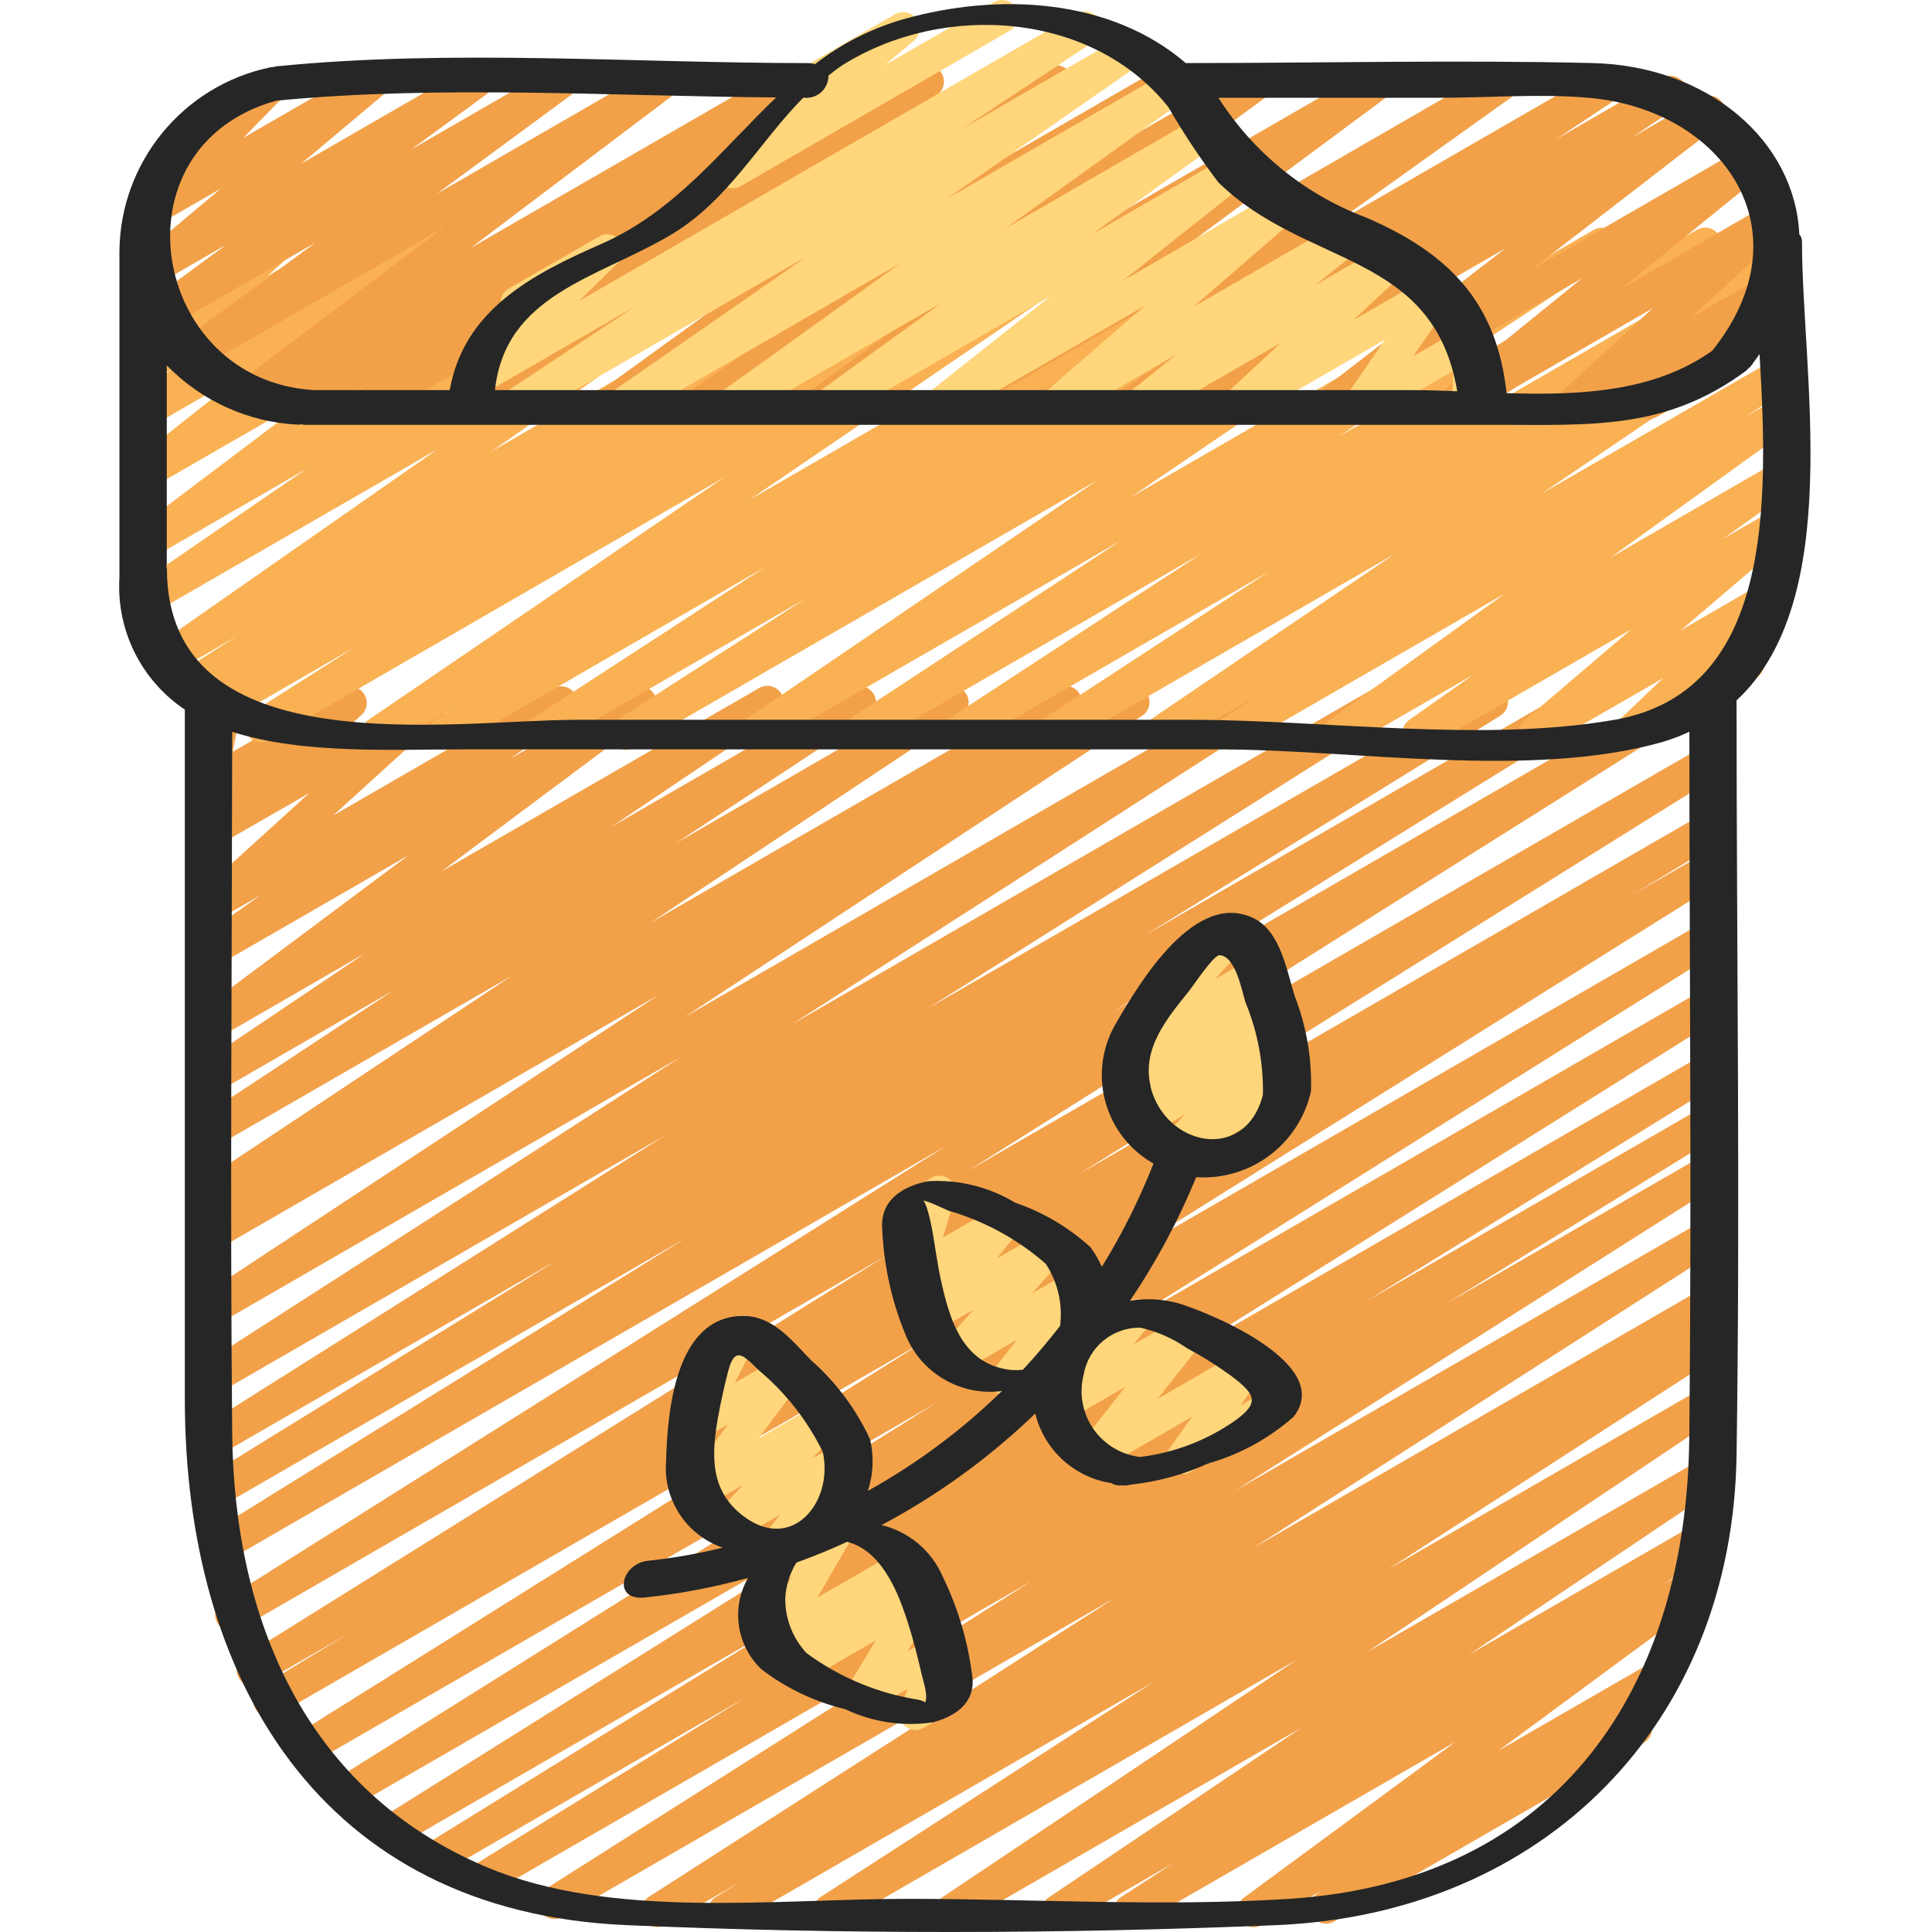 <svg height="504pt" viewBox="-31 0 504 504.09" width="504pt" xmlns="http://www.w3.org/2000/svg"><path d="m157.938 502.859c-1.91.004-3.586-1.266-4.105-3.102-.52-1.84.242-3.797 1.871-4.797l6.426-3.961-19.551 11.266c-2 1.098-4.512.43-5.699-1.52-1.188-1.949-.633-4.488 1.262-5.762l121.59-78.004-144.102 83.211c-2.008 1.07-4.5.379-5.672-1.574-1.168-1.953-.598-4.477 1.297-5.738l126.762-80.309-141.824 81.879c-2.012 1.09-4.527.398-5.699-1.566-1.172-1.965-.586-4.504 1.328-5.758l71.684-44.234-79.242 45.754c-2.016 1.137-4.57.457-5.758-1.527-1.188-1.984-.574-4.555 1.379-5.793l92.504-57.176-99.801 57.637c-2.008 1.125-4.547.453-5.738-1.52-1.188-1.973-.598-4.535 1.336-5.785l144.504-90.539-152.184 87.859c-2.008 1.125-4.551.453-5.738-1.52-1.191-1.973-.598-4.535 1.336-5.785l157.27-98.543-163.207 94.223c-2.02 1.219-4.645.566-5.859-1.453-1.215-2.02-.566-4.641 1.453-5.859l164.695-103.066-169.105 97.625c-2.023 1.125-4.574.434-5.75-1.562-1.18-1.992-.551-4.562 1.414-5.785l22.715-13.758-22.715 13.117c-2.004 1.086-4.512.402-5.688-1.551-1.176-1.957-.605-4.492 1.293-5.754l167.527-104.465-168.695 97.398c-2.012 1.125-4.551.453-5.742-1.52-1.188-1.973-.598-4.535 1.34-5.785l188.715-118.742-188.383 108.758c-2.012 1.109-4.539.426-5.719-1.543-1.18-1.969-.59-4.516 1.332-5.77l124.664-77.277-121.738 70.273c-2.016 1.133-4.566.457-5.754-1.531-1.188-1.984-.578-4.555 1.379-5.793l92.695-57.285-88.488 51.082c-2.004 1.07-4.492.387-5.664-1.559-1.176-1.941-.621-4.465 1.258-5.738l121.176-76.398-116.77 67.398c-2 1.098-4.512.43-5.699-1.52-1.191-1.949-.633-4.488 1.262-5.762l125.156-80.492-120.719 69.691c-1.996 1.113-4.516.461-5.715-1.484-1.199-1.941-.656-4.488 1.234-5.77l119.508-78.688-115.027 66.406c-2.012 1.109-4.539.426-5.719-1.543s-.594-4.516 1.332-5.77l7.68-4.762-3.262 1.879c-1.988 1.098-4.492.441-5.688-1.488-1.199-1.934-.668-4.465 1.199-5.758l81.18-53.957-76.723 44.262c-1.988 1.07-4.465.41-5.652-1.512-1.188-1.918-.676-4.434 1.172-5.73l50.211-33.137-45.73 26.402c-1.992 1.156-4.543.52-5.762-1.434s-.668-4.52 1.246-5.801l42.949-28.93-38.402 22.188c-1.953 1.102-4.426.504-5.66-1.367-1.234-1.875-.809-4.383.977-5.742l54.441-40.66-49.789 28.738c-1.973 1.109-4.469.484-5.684-1.418-1.219-1.906-.742-4.43 1.09-5.758l15.789-11.16-11.195 6.457c-1.879 1.035-4.234.516-5.5-1.215s-1.055-4.129.496-5.609l28.914-26.266-23.91 13.738c-1.883 1.09-4.285.59-5.574-1.16-1.293-1.758-1.051-4.203.555-5.676l7.93-7.246-2.91 1.707c-1.453.836-3.258.746-4.621-.23-1.359-.977-2.023-2.656-1.695-4.301l2.789-13.891c-1.574-.547-2.688-1.961-2.848-3.625-.16-1.66.664-3.262 2.105-4.098l4.27-2.465c1.449-.844 3.262-.754 4.625.223 1.363.977 2.027 2.66 1.695 4.309l-2.414 11.945 28.629-16.453c1.883-1.062 4.258-.551 5.535 1.188 1.281 1.742 1.059 4.164-.516 5.641l-7.938 7.254 24.441-14.105c1.875-1.035 4.23-.516 5.496 1.215 1.27 1.73 1.055 4.133-.496 5.609l-28.922 26.273 57.414-33.141c1.973-1.109 4.465-.484 5.684 1.418 1.219 1.906.738 4.434-1.094 5.758l-15.77 11.137 31.77-18.34c1.953-1.102 4.426-.504 5.66 1.367 1.234 1.875.809 4.383-.977 5.742l-54.441 40.66 82.773-47.785c1.293-.809 2.918-.867 4.266-.148 1.344.715 2.207 2.094 2.262 3.617.051 1.523-.711 2.957-2.004 3.766l-42.914 28.887 62.602-36.141c1.996-1.156 4.551-.516 5.766 1.449 1.215 1.961.648 4.535-1.277 5.805l-50.289 33.18 70.043-40.449c1.988-1.098 4.492-.445 5.688 1.488 1.199 1.934.672 4.465-1.199 5.758l-81.145 53.945 106.035-61.219c1.309-.781 2.938-.812 4.27-.07 1.336.738 2.172 2.137 2.199 3.66.023 1.527-.766 2.949-2.074 3.734l-7.68 4.77 20.969-12.102c2-1.199 4.598-.566 5.82 1.422 1.227 1.988.629 4.59-1.34 5.84l-119.469 78.68 148.863-85.965c2.012-1.23 4.641-.594 5.867 1.418 1.227 2.016.594 4.641-1.422 5.867l-125.156 80.488 152.062-87.793c2.02-1.215 4.641-.57 5.859 1.449 1.219 2.016.57 4.637-1.445 5.855l-121.176 76.426 145.066-83.746c2.023-1.207 4.645-.543 5.852 1.48 1.207 2.023.543 4.645-1.48 5.852l-92.75 57.301 111.984-64.648c1.309-.785 2.934-.812 4.266-.07 1.332.742 2.168 2.137 2.191 3.66.027 1.523-.766 2.945-2.07 3.73l-124.715 77.305 146.602-84.645c2.016-1.219 4.641-.57 5.859 1.449 1.215 2.016.57 4.637-1.449 5.855l-188.586 118.676 191.848-110.773c2.004-1.055 4.48-.363 5.648 1.578 1.164 1.941.609 4.457-1.262 5.727l-167.543 104.473 163.156-94.191c2.016-1.094 4.539-.398 5.711 1.578 1.168 1.977.562 4.523-1.367 5.762l-22.938 13.902 18.594-10.727c2.004-1.086 4.512-.402 5.688 1.551 1.176 1.957.605 4.488-1.293 5.754l-164.559 102.973 160.164-92.469c2.016-1.164 4.59-.496 5.789 1.5 1.195 1.992.578 4.578-1.395 5.812l-157.312 98.578 152.918-88.285c2.004-1.09 4.512-.406 5.688 1.551 1.176 1.953.605 4.488-1.293 5.754l-144.512 90.512 140.117-80.879c2.012-1.09 4.523-.402 5.695 1.562 1.176 1.965.59 4.508-1.328 5.758l-92.516 57.176 88.148-50.887c2.012-1.09 4.523-.398 5.695 1.566 1.176 1.965.59 4.504-1.328 5.758l-71.637 44.184 67.27-38.836c2.016-1.219 4.641-.57 5.855 1.449 1.219 2.016.574 4.637-1.445 5.855l-126.738 80.316 122.328-70.621c1.996-1.07 4.48-.391 5.656 1.543 1.18 1.934.641 4.453-1.227 5.734l-121.711 78.09 117.281-67.711c2.012-1.094 4.523-.402 5.695 1.562 1.176 1.965.59 4.504-1.328 5.758l-6.348 3.906 1.98-1.125c1.996-1.082 4.488-.414 5.676 1.523 1.184 1.938.645 4.465-1.23 5.746l-86.852 56.098 82.406-47.562c1.988-1.117 4.504-.469 5.707 1.465 1.207 1.938.676 4.477-1.203 5.77l-92.328 61.875 87.824-50.703c1.988-1.117 4.504-.469 5.707 1.465 1.207 1.938.676 4.477-1.203 5.77l-65.867 44.223 60.066-34.68c2-1.164 4.566-.52 5.781 1.457 1.211 1.973.625 4.555-1.32 5.812l-13.746 8.926 7.586-4.379c1.957-1.121 4.453-.523 5.691 1.367 1.234 1.887.789 4.41-1.023 5.758l-55.211 40.707 42.008-24.246c1.98-1.117 4.488-.484 5.707 1.434 1.215 1.922.711 4.461-1.148 5.77l-10.238 7.051c1.812.23 3.277 1.598 3.637 3.391.359 1.797-.465 3.621-2.051 4.535l-80.656 46.566c-1.992 1.262-4.629.668-5.891-1.324-1.258-1.988-.668-4.625 1.324-5.887l1.203-.812-15.676 9.023c-1.957 1.121-4.453.523-5.691-1.367-1.234-1.887-.789-4.414 1.023-5.762l55.195-40.66-82.836 47.789c-1.992 1.098-4.5.434-5.691-1.504-1.191-1.941-.652-4.477 1.23-5.758l13.738-8.93-28.039 16.215c-1.988 1.102-4.484.453-5.688-1.473-1.203-1.926-.688-4.453 1.172-5.754l65.879-44.23-89.133 51.434c-1.984 1.098-4.484.449-5.688-1.473-1.199-1.926-.684-4.457 1.172-5.758l92.332-61.891-119.707 69.121c-1.992 1.082-4.488.41-5.672-1.527-1.188-1.938-.645-4.461 1.227-5.746l86.863-56.105-109.801 63.379c-.645.383-1.379.586-2.133.594zm0 0" fill="#f2a149"/><path d="m132.305 195.668c-1.898.008-3.57-1.242-4.105-3.059-.535-1.82.195-3.777 1.793-4.801l49.074-31.57-67.293 38.824c-1.992 1.07-4.473.398-5.656-1.527-1.18-1.926-.656-4.441 1.203-5.734l61.191-39.789-81.512 47.051c-2.008 1.129-4.551.453-5.738-1.52-1.191-1.973-.598-4.531 1.336-5.785l4.266-2.68-17.289 9.984c-1.977 1.074-4.449.43-5.648-1.477s-.707-4.418 1.117-5.734l92.793-63.246-118.613 68.512c-2.008 1.148-4.566.488-5.766-1.492s-.602-4.555 1.344-5.805l26.789-17.004-33.281 19.207c-2.004 1.102-4.523.426-5.707-1.531-1.184-1.957-.613-4.5 1.297-5.766l1.816-1.141-4.438 2.559c-2.016 1.223-4.641.582-5.863-1.434-1.223-2.016-.582-4.641 1.434-5.863l13.91-8.855-15.359 8.883c-1.98 1.133-4.5.512-5.727-1.414-1.223-1.922-.715-4.469 1.152-5.781l72.344-50.5-73.387 42.352c-1.977 1.09-4.461.449-5.664-1.461-1.207-1.906-.715-4.426 1.117-5.742l43.785-30.055-40.336 23.297c-1.953 1.117-4.438.531-5.68-1.348-1.242-1.875-.816-4.391.977-5.75l48.078-36.301-43.375 25.027c-1.938 1.086-4.383.512-5.625-1.328-1.246-1.836-.875-4.32.852-5.711l29.391-23.23-24.617 14.219c-1.934 1.102-4.391.531-5.641-1.305-1.254-1.84-.883-4.332.852-5.727l9.832-7.816-5.043 2.906c-1.879 1.035-4.234.516-5.5-1.215-1.266-1.73-1.055-4.129.496-5.609l5.41-4.914-.406.23c-1.461.84-3.277.742-4.637-.246-1.363-.988-2.016-2.684-1.672-4.328l2.707-12.727c-1.547-.574-2.621-1.984-2.762-3.629-.141-1.641.672-3.215 2.094-4.051l4.27-2.465c1.457-.844 3.277-.754 4.641.234 1.367.992 2.02 2.691 1.672 4.34l-2.277 10.676 26.504-15.266c1.879-1.035 4.23-.516 5.5 1.215 1.266 1.73 1.051 4.133-.5 5.609l-5.41 4.934 20.387-11.809c1.934-1.125 4.41-.566 5.668 1.281 1.262 1.852.879 4.359-.871 5.75l-9.832 7.809 25.77-14.859c1.938-1.086 4.379-.512 5.625 1.328 1.246 1.836.875 4.32-.852 5.711l-29.383 23.211 52.43-30.266c1.953-1.117 4.438-.531 5.68 1.348 1.242 1.875.812 4.391-.977 5.75l-48.094 36.312 75.219-43.43c1.984-1.133 4.508-.504 5.727 1.43s.699 4.48-1.176 5.781l-43.785 30.047 64.57-37.273c1.98-1.137 4.5-.512 5.727 1.41 1.223 1.926.715 4.473-1.152 5.785l-72.344 50.5 99.957-57.711c2.004-1.121 4.535-.453 5.73 1.508 1.191 1.961.617 4.516-1.301 5.777l-14.004 8.91 28.102-16.215c2.016-1.215 4.641-.57 5.859 1.449 1.215 2.016.57 4.637-1.449 5.855l-1.766 1.109 14.594-8.422c2.004-1.102 4.52-.426 5.707 1.531 1.184 1.957.609 4.504-1.297 5.766l-26.836 17.066 42.172-24.371c1.984-1.117 4.492-.477 5.703 1.449 1.211 1.93.695 4.469-1.172 5.77l-92.742 63.199 122.027-70.445c1.305-.785 2.934-.816 4.266-.078 1.336.738 2.176 2.133 2.203 3.656.027 1.527-.758 2.949-2.066 3.738l-4.387 2.738 17.434-10.062c2.004-1.164 4.57-.516 5.781 1.457 1.215 1.977.629 4.555-1.316 5.816l-61.168 39.773 81.504-47.062c2.012-1.227 4.637-.594 5.863 1.422 1.23 2.012.594 4.637-1.418 5.867l-49.145 31.57 67.414-38.902c1.984-1.117 4.492-.477 5.703 1.449 1.211 1.93.695 4.469-1.172 5.77l-91.93 62.543 120.781-69.754c1.996-1.137 4.535-.484 5.742 1.473 1.203 1.957.641 4.516-1.273 5.789l-71.156 46.754 93.617-54.031c2.004-1.164 4.57-.52 5.781 1.457 1.211 1.973.625 4.555-1.316 5.812l-66.324 43.348 80.719-46.598c2.004-1.164 4.57-.52 5.781 1.457 1.211 1.973.625 4.555-1.32 5.812l-59.102 38.578 54.613-31.574c1.988-1.133 4.516-.496 5.73 1.445 1.215 1.941.68 4.492-1.207 5.785l-63.82 43.281 59.297-34.227c2.004-1.168 4.57-.52 5.781 1.453 1.215 1.977.629 4.559-1.316 5.816l-10.684 6.953 6.219-3.582c1.965-1.102 4.445-.488 5.672 1.402 1.223 1.891.766 4.406-1.047 5.746l-45.969 33.145 41.352-23.895c1.973-1.105 4.469-.484 5.688 1.422s.738 4.43-1.094 5.758l-16.691 11.867 12.16-7.012c1.906-1.086 4.328-.547 5.594 1.246s.965 4.254-.695 5.691l-27.973 23.891 22.008-12.738c1.883-1.168 4.348-.695 5.668 1.086 1.32 1.777 1.062 4.273-.602 5.738l-11.262 10.746c2.07-.863 4.457.023 5.461 2.035 1 2.008.273 4.449-1.664 5.582l-30.344 17.512c-1.887 1.188-4.367.727-5.699-1.062-1.328-1.789-1.059-4.301.621-5.762l11.16-10.633-31.418 18.113c-1.906 1.066-4.305.52-5.566-1.262-1.258-1.781-.973-4.227.668-5.668l27.973-23.891-53.379 30.82c-1.965 1.074-4.426.441-5.633-1.445-1.207-1.883-.754-4.383 1.043-5.723l16.785-11.844-32.938 19.012c-1.965 1.102-4.445.488-5.668-1.402s-.766-4.406 1.043-5.746l45.961-33.137-69.797 40.285c-1.996 1.137-4.535.488-5.738-1.473-1.207-1.957-.645-4.516 1.27-5.789l10.57-6.895-24.523 14.156c-1.98 1.086-4.465.441-5.668-1.477-1.199-1.914-.695-4.434 1.145-5.742l63.84-43.305-87.52 50.523c-1.996 1.137-4.535.488-5.742-1.473-1.203-1.957-.641-4.516 1.27-5.789l59.145-38.613-79.469 45.875c-1.996 1.102-4.5.438-5.695-1.504-1.191-1.938-.648-4.473 1.23-5.758l66.23-43.281-87.57 50.543c-1.992 1.086-4.48.422-5.672-1.508-1.188-1.93-.664-4.453 1.199-5.746l71.176-46.762-93.609 54.016c-1.98 1.102-4.477.465-5.684-1.453s-.707-4.445 1.145-5.758l91.945-62.504-120.797 69.715c-.645.387-1.383.598-2.133.605zm0 0" fill="#fab153"/><path d="m64.062 110.336c-1.887.004-3.551-1.234-4.094-3.043-.539-1.805.172-3.754 1.746-4.789l4.68-3.074-17.316 9.992c-1.992 1.117-4.512.465-5.711-1.48-1.203-1.945-.66-4.488 1.23-5.77l4.891-3.211-13.465 7.766c-1.949 1.094-4.414.496-5.648-1.367-1.234-1.867-.816-4.367.953-5.73l53.07-40.066-63.598 36.727c-1.961 1.125-4.453.527-5.691-1.363-1.238-1.887-.789-4.414 1.023-5.762l35.141-25.863-38.059 21.965c-1.957 1.129-4.453.539-5.695-1.344-1.242-1.883-.805-4.41 1-5.766l19.488-14.328-18.199 10.508c-1.914 1.074-4.328.523-5.586-1.273-1.258-1.797-.949-4.254.715-5.684l21.605-18.16-16.727 9.645c-1.844 1.051-4.18.586-5.484-1.09-1.301-1.68-1.172-4.059.305-5.582l12.555-12.801c-1.82-.246-3.281-1.629-3.621-3.434-.344-1.805.504-3.625 2.109-4.52l21.844-12.637c1.848-1.066 4.195-.605 5.5 1.074 1.309 1.684 1.176 4.07-.312 5.598l-10.238 10.461 31.848-18.363c1.91-1.074 4.324-.527 5.586 1.27 1.258 1.797.949 4.254-.715 5.684l-21.598 18.145 43.52-25.113c1.961-1.133 4.469-.535 5.707 1.359 1.238 1.898.777 4.434-1.047 5.773l-19.508 14.301 37.152-21.418c1.961-1.121 4.453-.523 5.691 1.363 1.238 1.891.789 4.414-1.023 5.762l-35.148 25.855 57.176-32.996c1.949-1.094 4.414-.5 5.645 1.367 1.234 1.863.82 4.367-.953 5.73l-53.059 40.055 81.688-47.137c1.992-1.082 4.484-.422 5.672 1.508 1.191 1.93.664 4.453-1.199 5.746l-4.922 3.234 18.184-10.488c1.988-1.082 4.48-.422 5.672 1.508 1.188 1.93.66 4.453-1.203 5.746l-4.605 3.027 17.816-10.238c1.957-1.129 4.449-.539 5.695 1.344 1.242 1.883.805 4.41-1 5.766l-55.828 41.676 84.617-48.828c1.969-1.129 4.473-.523 5.707 1.379 1.23 1.902.762 4.438-1.074 5.773l-50.02 36.18 75.094-43.359c1.977-1.086 4.461-.449 5.664 1.461 1.207 1.91.715 4.426-1.117 5.742l-33.68 23.152 52.574-30.328c1.961-1.133 4.465-.535 5.703 1.363 1.242 1.895.781 4.43-1.047 5.77l-53.023 38.949 79.828-46.082c1.957-1.113 4.438-.516 5.676 1.367 1.234 1.879.797 4.395-1 5.75l-54.816 40.668 82.773-47.785c1.973-1.156 4.508-.555 5.746 1.371 1.238 1.922.738 4.48-1.133 5.797l-46.934 33.527 70.555-40.695c1.988-1.086 4.473-.43 5.668 1.492 1.195 1.922.68 4.445-1.172 5.746l-17.371 11.535 27.793-16.043c1.984-1.086 4.473-.43 5.668 1.492 1.195 1.922.68 4.445-1.172 5.746l-12.621 8.414 18.16-10.48c1.941-1.086 4.391-.5 5.629 1.348 1.238 1.848.848 4.336-.895 5.719l-49.133 37.938 55.773-32.195c1.93-1.133 4.406-.582 5.676 1.262 1.266 1.844.895 4.355-.855 5.754l-37.086 30.094 37.676-21.758c1.879-1.047 4.242-.531 5.516 1.203 1.273 1.734 1.055 4.145-.508 5.625l-24.5 22.484 18.57-10.719c1.879-1.078 4.27-.574 5.555 1.172 1.285 1.746 1.059 4.18-.531 5.656l-10.145 9.344c.711.371 1.301.938 1.707 1.629 1.172 2.039.473 4.641-1.562 5.82l-22.398 12.938c-1.883 1.074-4.273.57-5.559-1.176s-1.055-4.176.531-5.652l3.414-3.09-18.938 10.863c-1.879 1.062-4.254.551-5.535-1.188-1.277-1.742-1.055-4.16.52-5.641l24.492-22.477-50.766 29.305c-1.926 1.105-4.379.547-5.637-1.281-1.262-1.832-.906-4.32.812-5.723l37.113-30.09-64.281 37.094c-1.941 1.109-4.41.531-5.656-1.328-1.246-1.855-.848-4.359.91-5.738l49.137-37.902-77.918 44.969c-1.984 1.117-4.496.477-5.707-1.449-1.207-1.93-.691-4.469 1.176-5.77l12.629-8.43-27.094 15.648c-1.988 1.113-4.504.469-5.707-1.465-1.207-1.938-.676-4.477 1.203-5.77l17.348-11.539-32.59 18.773c-1.969 1.113-4.461.496-5.684-1.402-1.227-1.898-.758-4.426 1.066-5.758l46.996-33.543-70.555 40.703c-1.953 1.09-4.418.484-5.645-1.387s-.801-4.371.977-5.73l54.766-40.668-82.773 47.785c-1.961 1.137-4.469.539-5.707-1.355-1.242-1.898-.781-4.438 1.047-5.777l53.012-38.945-79.832 46.078c-1.977 1.09-4.457.449-5.664-1.461-1.207-1.906-.715-4.426 1.117-5.742l33.691-23.148-52.574 30.352c-1.969 1.129-4.473.523-5.707-1.379-1.23-1.902-.762-4.438 1.074-5.773l50.047-36.195-75.094 43.375c-1.953 1.102-4.426.504-5.66-1.367-1.234-1.875-.809-4.383.977-5.742l55.824-41.738-84.652 48.82c-.645.387-1.379.594-2.133.605zm0 0" fill="#f2a149"/><g fill="#ffd67b"><path d="m275.094 304.23c-1.715-.004-3.262-1.031-3.926-2.613-.664-1.578-.32-3.402.879-4.633l6.039-6.16-8.84 5.121c-1.895 1.078-4.301.555-5.574-1.215s-1.008-4.219.617-5.672l1.707-1.535-.367.211c-1.895 1.078-4.293.559-5.57-1.211-1.273-1.766-1.016-4.207.605-5.664l3.914-3.492c-1.797.305-3.594-.566-4.461-2.172-.871-1.605-.625-3.586.613-4.926l15.785-17.145c-.199-.223-.371-.465-.52-.727-1.172-2.039-.473-4.641 1.562-5.82l11.223-6.484c1.824-1.059 4.148-.625 5.469 1.02s1.242 4.008-.188 5.559l-8.125 8.824 9.531-5.504c1.895-1.078 4.297-.555 5.57 1.211 1.273 1.766 1.016 4.211-.602 5.668l-2.945 2.621.914-.523c1.891-1.059 4.277-.531 5.547 1.227 1.27 1.762 1.016 4.191-.59 5.652l-1.938 1.707c1.871-.711 3.984-.027 5.082 1.645 1.098 1.672.887 3.883-.508 5.32l-6.031 6.16 2.277-1.324c2.039-1.16 4.629-.453 5.805 1.578 1.172 2.031.484 4.625-1.539 5.812l-29.305 16.914c-.641.375-1.371.57-2.113.57zm0 0"/><path d="m231.574 364.195c-1.637 0-3.129-.938-3.84-2.41-.711-1.469-.52-3.219.492-4.504l6.035-7.68-14.809 8.535c-1.812 1.047-4.121.621-5.441-1.004-1.324-1.625-1.27-3.969.129-5.535l8.832-9.887-10.035 5.793c-1.789 1.035-4.059.641-5.391-.93-1.336-1.574-1.355-3.875-.047-5.473l6.281-7.68-3.816 2.203c-1.512.871-3.402.734-4.77-.348-1.371-1.082-1.945-2.887-1.449-4.559l3.242-10.891c-1.836.426-3.73-.391-4.684-2.012-1.18-2.039-.484-4.648 1.551-5.828l8.074-4.652c1.512-.871 3.402-.73 4.77.348 1.371 1.082 1.945 2.887 1.449 4.559l-3.164 10.633 14.82-8.531c1.785-1.035 4.055-.645 5.391.93 1.336 1.57 1.355 3.875.047 5.469l-6.289 7.68 12.738-7.348c1.816-1.047 4.121-.621 5.445 1.004 1.32 1.625 1.27 3.973-.129 5.535l-8.812 9.879 10.98-6.34c1.77-1.012 4.008-.629 5.344.914 1.336 1.543 1.391 3.812.137 5.418l-6.129 7.766c2.062-.715 4.332.242 5.262 2.215.926 1.977.215 4.336-1.652 5.465l-18.441 10.652c-.637.391-1.371.602-2.121.613zm0 0"/><path d="m172.395 406.484c-1.641.004-3.141-.934-3.855-2.41-.711-1.477-.516-3.234.508-4.52l3.414-4.316-11.945 6.914c-1.824 1.035-4.133.59-5.441-1.051-1.309-1.641-1.23-3.988.184-5.539l7.5-8.09-9.625 5.566c-1.75 1.004-3.969.641-5.312-.871-1.34-1.512-1.438-3.754-.234-5.379l11.281-15.086-6.52 3.754c-1.637.941-3.695.691-5.062-.609-1.367-1.305-1.715-3.348-.859-5.031l7.016-13.652c-1.605-.512-2.758-1.922-2.941-3.598-.184-1.672.633-3.301 2.086-4.148l7.922-4.574c1.641-.984 3.734-.758 5.125.555 1.387 1.312 1.734 3.391.848 5.086l-5.82 11.324 11.945-6.879c1.754-1.008 3.969-.648 5.312.859 1.344 1.512 1.445 3.754.246 5.379l-11.301 15.129 16.215-9.387c1.824-1.035 4.133-.59 5.441 1.051 1.309 1.637 1.23 3.988-.184 5.535l-7.504 8.082 6.828-3.961c1.773-1.016 4.023-.633 5.355.918 1.336 1.547 1.383 3.828.113 5.434l-5.238 6.578c1.742.348 3.086 1.734 3.375 3.488.289 1.75-.535 3.5-2.07 4.387l-14.695 8.484c-.637.375-1.363.578-2.105.578zm0 0"/><path d="m207.832 451.387c-1.414 0-2.734-.699-3.527-1.867-.797-1.168-.961-2.652-.441-3.969l1.938-4.898-10.145 5.848c-1.684.957-3.801.66-5.156-.723-1.355-1.383-1.609-3.504-.621-5.168l7.559-12.586-18.773 10.848c-1.879 1.09-4.281.594-5.574-1.16-1.293-1.75-1.059-4.191.543-5.668l1.184-1.094-2.082 1.203c-1.672.969-3.785.688-5.148-.676-1.367-1.367-1.645-3.477-.68-5.152l8.586-14.863-2.168 1.246c-2.027 1.059-4.527.332-5.672-1.645-1.145-1.98-.523-4.512 1.406-5.738l15.965-9.215c1.672-.965 3.785-.688 5.148.68 1.367 1.363 1.645 3.477.68 5.148l-8.586 14.863 21.336-12.293c1.879-1.094 4.285-.598 5.574 1.156 1.293 1.75 1.059 4.195-.539 5.668l-1.18 1.086.094-.055c1.684-.969 3.812-.676 5.176.711 1.359 1.387 1.613 3.52.609 5.188l-7.566 12.551 6.414-3.691c1.57-.906 3.543-.719 4.914.461 1.375 1.184 1.852 3.105 1.188 4.793l-2.277 5.77c1.922.02 3.594 1.316 4.082 3.172.492 1.859-.316 3.812-1.973 4.781l-8.109 4.684c-.656.395-1.41.605-2.176.605zm0 0"/><path d="m277.652 384.555c-1.598 0-3.066-.891-3.797-2.312-.73-1.426-.605-3.137.324-4.438l5.828-8.164-24.012 13.863c-1.773 1.023-4.02.645-5.359-.898-1.336-1.547-1.391-3.824-.129-5.434l12.102-15.359-14.73 8.535c-1.793 1.031-4.066.629-5.395-.957-1.328-1.582-1.332-3.891-.008-5.477l5.898-7.016c-1.785-.281-3.203-1.66-3.531-3.438-.328-1.777.496-3.57 2.062-4.473l16.426-9.48c1.797-1.043 4.078-.641 5.414.949 1.332 1.59 1.328 3.906-.012 5.492l-4.105 4.883 12.988-7.5c1.773-1.023 4.023-.645 5.359.902 1.34 1.547 1.395 3.828.129 5.438l-12.102 15.309 21.785-12.57c1.738-1.012 3.945-.668 5.301.816 1.352 1.488 1.484 3.719.316 5.352l-5.836 8.168 7.277-4.207c2.039-1.16 4.633-.457 5.805 1.574s.484 4.629-1.539 5.816l-24.328 14.047c-.645.379-1.383.582-2.133.578zm0 0"/><path d="m102.582 110.582c-1.883.004-3.543-1.23-4.086-3.035-.543-1.805.16-3.75 1.73-4.789l34.312-22.742-39.5 22.82c-1.859 1.074-4.23.594-5.531-1.117-1.297-1.711-1.121-4.121.41-5.625l13.184-12.91c-1.238-.215-2.32-.973-2.941-2.066-1.18-2.039-.48-4.648 1.559-5.828l23.512-13.574c1.859-1.074 4.23-.598 5.527 1.113 1.301 1.711 1.125 4.121-.406 5.625l-10.344 10.105 129.879-74.973c1.992-1.156 4.543-.516 5.758 1.441 1.219 1.961.656 4.535-1.27 5.809l-34.281 22.719 42.762-24.688c1.98-1.137 4.5-.516 5.723 1.41 1.227 1.926.719 4.473-1.148 5.781l-51.652 35.945 58.461-33.727c1.965-1.098 4.445-.484 5.668 1.406s.77 4.406-1.043 5.746l-47.512 34.133 50.926-29.449c1.965-1.129 4.473-.52 5.703 1.383 1.234 1.902.766 4.438-1.07 5.77l-32.973 23.824 35.422-20.438c1.934-1.121 4.406-.559 5.668 1.289 1.266 1.844.895 4.355-.855 5.75l-32.324 25.602 40.277-23.297c1.906-1.094 4.328-.562 5.602 1.227 1.273 1.789.98 4.254-.676 5.695l-26.727 23.16 39.816-22.988c1.934-1.152 4.43-.598 5.699 1.262 1.27 1.855.879 4.383-.895 5.77l-12.859 10.297 19.488-11.254c1.883-1.094 4.285-.594 5.578 1.156 1.289 1.754 1.059 4.195-.543 5.672l-14.582 13.566 20.395-11.785c1.727-1 3.918-.672 5.273.797 1.355 1.469 1.512 3.68.375 5.324l-10.379 15.051 13.133-7.586c1.363-.789 3.051-.762 4.387.066 1.336.832 2.105 2.324 2.008 3.895l-.648 10.34c1.207.238 2.258.984 2.875 2.051.566.98.719 2.148.426 3.242-.293 1.094-1.012 2.027-1.996 2.594l-3.859 2.219c-1.359.785-3.047.758-4.383-.07-1.336-.832-2.109-2.328-2.008-3.898l.574-9.07-22.625 13.055c-1.727 1.004-3.918.672-5.273-.797s-1.512-3.68-.375-5.32l10.379-15.047-36.695 21.199c-1.883 1.094-4.285.594-5.578-1.156-1.289-1.754-1.055-4.195.543-5.672l14.602-13.566-35.355 20.41c-1.93 1.117-4.395.559-5.656-1.285-1.258-1.84-.887-4.34.855-5.738l12.848-10.289-30.043 17.34c-1.906 1.094-4.328.562-5.602-1.227-1.273-1.789-.98-4.254.676-5.695l26.727-23.133-52.145 30.098c-1.938 1.129-4.422.57-5.684-1.285-1.262-1.855-.871-4.371.895-5.758l32.332-25.598-56.551 32.641c-1.965 1.129-4.469.52-5.703-1.383-1.234-1.902-.762-4.438 1.07-5.77l32.93-23.824-53.758 31.008c-1.973 1.145-4.488.539-5.727-1.375-1.234-1.91-.75-4.457 1.102-5.781l47.527-34.137-71.516 41.348c-1.977 1.102-4.473.473-5.684-1.441-1.215-1.91-.723-4.438 1.117-5.754l51.688-35.934-74.762 43.16c-.66.379-1.414.574-2.176.562zm0 0"/><path d="m160.121 49.145c-1.793 0-3.398-1.121-4.012-2.805-.613-1.688-.109-3.578 1.266-4.73l18.816-15.863c-.461-.344-.844-.781-1.125-1.281-1.176-2.039-.477-4.641 1.559-5.82l25.84-14.922c1.914-1.113 4.359-.578 5.633 1.234 1.273 1.809.953 4.293-.742 5.719l-7.484 6.289 28.238-16.301c1.32-.84 3-.887 4.367-.125 1.367.766 2.207 2.219 2.188 3.785-.023 1.566-.902 2.996-2.289 3.723l-70.117 40.492c-.648.387-1.383.594-2.137.605zm0 0"/></g><path d="m384.508 16.453c-35.355-.855-70.828 0-106.172 0-19.629-16.844-48.641-18.52-73.781-11.41-8.312 2.406-16.09 6.367-22.93 11.676-.555-.148-1.129-.234-1.703-.258-45.867 0-93.281-3.711-138.926.855-.23 0-.418.125-.637.168-.352.016-.699.059-1.043.121-22.707 4.824-39.008 24.785-39.203 48v84.051.387.598.094c-.816 13.688 5.676 26.781 17.066 34.414v179.84c0 73.141 35.414 133.836 115.203 137.309 55.91 2.441 113.695 2.34 169.613 0 69.734-2.91 119.023-52.469 120.059-122.699.973-65.586 0-131.262 0-196.855 28.363-26.344 17.066-85.59 17.066-119.766.004-.688-.246-1.348-.699-1.859-1.129-24.34-23.75-43.949-53.914-44.664zm-1.102 9.055c35.098 3.004 57.359 34.68 32.316 65.977-15.172 10.883-34.75 11.676-53.676 11.094-2.559-23.617-14.949-36.531-36.863-45.906-15.801-5.984-29.246-16.918-38.324-31.164h57.883c12.723 0 25.984-1.109 38.664 0zm-109.586 2.465c3.914 6.785 8.25 13.316 12.98 19.559 22.91 22.449 56.141 17.844 62.379 54.555-4.09-.164-8.09-.301-11.949-.301h-239.137c2.738-24.891 26.496-29.125 45.703-40.395 15.055-8.832 23.188-24.195 34.715-35.883h.289c1.629.16 3.242-.379 4.449-1.484 1.203-1.105 1.879-2.668 1.859-4.301 1.254-.957 2.457-1.973 3.812-2.816 26.676-16.617 65.316-13.629 84.898 11.066zm-232.812-1.699c42.871-4.156 87.262-1.168 130.465-.852-14.25 13.609-26.309 29.738-45.637 38.23-18.406 8.07-35.84 17.328-39.543 38.141h-35.414c-42.598-2.516-53.016-63.461-9.871-75.52zm368.707 348.887c-.648 64.152-33.23 115.688-104.371 120.277-32.949 2.105-66.707 0-99.703 0-34.512 0-77.059 5.434-109.602-8.227-47.582-19.977-66.043-64.988-66.5-113.23-.574-60.996-.07-122.023 0-183.039 18.352 5.891 41.812 4.582 59.91 4.582h197.375c35.434 0 80.949 7.852 115.766-1.883 2.445-.73 4.836-1.637 7.148-2.715.027 61.379.617 122.828-.023 184.234zm-19.5-187.352c-34.535 6.027-75.648 0-110.566 0h-160.188c-32.23 0-106.957 12.375-106.957-39.5 0-.223-.137-.348-.168-.547-.035-.195.133-.281.133-.434v-52c9.07 9.332 21.348 14.867 34.348 15.484.254-.016.504-.047.75-.094.285.055.57.098.855.121h310.93c24.695 0 44.277 1.426 65.254-14.156.211-.199.414-.406.605-.625.164-.113.316-.238.461-.375.109-.137.18-.262.289-.391.18-.219.344-.449.488-.691.578-.734 1.066-1.477 1.594-2.219 2.355 39.109 3.492 88.219-37.828 95.426zm0 0" fill="#262626"/><path d="m296.254 239.684c-15.289-7.754-29.867 16.504-35.914 26.977-3.762 6.133-4.863 13.535-3.055 20.5 1.805 6.965 6.367 12.895 12.637 16.43-3.684 9.359-8.191 18.375-13.477 26.934-.812-1.805-1.809-3.523-2.977-5.121-5.676-5.172-12.355-9.117-19.625-11.59-6.879-4.168-14.871-6.125-22.895-5.605-6.156 1.312-11.668 4.445-11.848 11.223.266 9.906 2.344 19.684 6.129 28.84 4.07 10.039 14.398 16.066 25.141 14.672-10.449 10.207-22.219 18.969-34.988 26.059 1.453-4.359 1.652-9.039.57-13.508-3.645-7.848-8.871-14.855-15.359-20.582-5.18-5.301-10.121-11.766-18.105-11.57-17.309.434-19.383 24.746-19.746 37.922-.797 10.008 5.285 19.281 14.777 22.543-6.395 1.582-12.887 2.723-19.438 3.414-7.102.711-9.387 10.43-.957 9.594 9.133-.945 18.164-2.66 27.008-5.121-4.484 7.828-3.02 17.707 3.551 23.895 6.461 4.922 13.871 8.449 21.77 10.359 7.164 3.414 15.191 4.605 23.039 3.41 5.699-1.594 10.613-4.828 10.238-11.238-1.066-9.301-3.703-18.352-7.805-26.766-2.906-6.742-8.82-11.719-15.961-13.434 14.656-7.793 28.152-17.586 40.109-29.098 2.332 9.488 10.145 16.645 19.805 18.141.852.488 1.832.703 2.809.605.777.066 1.559-.004 2.312-.203 7.004-.754 13.84-2.625 20.25-5.547 8.238-2.344 15.848-6.512 22.262-12.195 10.418-13.438-20.48-26.555-29.645-29.438-4.242-1.254-8.719-1.527-13.082-.797 6.855-10.125 12.645-20.93 17.281-32.246 14.129.938 26.832-8.551 29.941-22.367.293-8.523-1.16-17.016-4.266-24.957-2.039-6.574-3.703-16.684-10.488-20.133zm-139.945 130.125c.707-4.094 1.637-8.148 2.672-12.176 1.707-6.504 4.02-4.004 7.883-.172 7.023 5.855 12.734 13.125 16.762 21.336 2.934 13.121-8.082 26.555-20.875 16.648-8.645-6.676-8.148-15.926-6.457-25.637zm49.188 52.488c1.57 4.789 2.824 9.68 3.941 14.586.375 1.707 1.793 5.707.852 7.387-.23-.766-3.609-1.039-4.367-1.262-9.594-1.898-18.652-5.891-26.531-11.691-3.613-3.867-5.598-8.977-5.547-14.266.164-3.309 1.16-6.523 2.902-9.344 4.492-1.621 8.91-3.43 13.25-5.43 8.613 2.246 12.914 12.16 15.48 20.02zm24.941-65.246c-10.812-2.473-13.867-13.508-15.934-22.852-1.082-4.797-1.609-9.668-2.559-14.508-.059-.289-1.449-7.055-2.336-6.363.586-.461 5.723 2.105 6.824 2.559 9.371 2.707 18.035 7.438 25.379 13.859 3.145 4.781 4.469 10.535 3.73 16.211-3.09 3.945-6.289 7.785-9.703 11.438-1.812.207-3.648.09-5.418-.344zm36.121-10.633c4.312.984 8.398 2.781 12.031 5.301 3.977 2.117 7.801 4.504 11.445 7.152 6.27 4.75 8.02 6.961.945 11.945-7.305 5.062-15.734 8.262-24.559 9.328-4.961-.582-9.43-3.285-12.25-7.41s-3.719-9.27-2.461-14.105c1.258-7.176 7.562-12.359 14.848-12.211zm2.621-62.973c-2.406-9.891 4.344-17.812 10.137-25.031 1.074-1.348 6.297-9.25 7.844-9.18 4.207.18 5.828 9.387 6.758 12.277 3.156 7.648 4.707 15.867 4.555 24.141-4.562 17.785-25.504 13.52-29.355-2.207zm0 0" fill="#262626"/></svg>